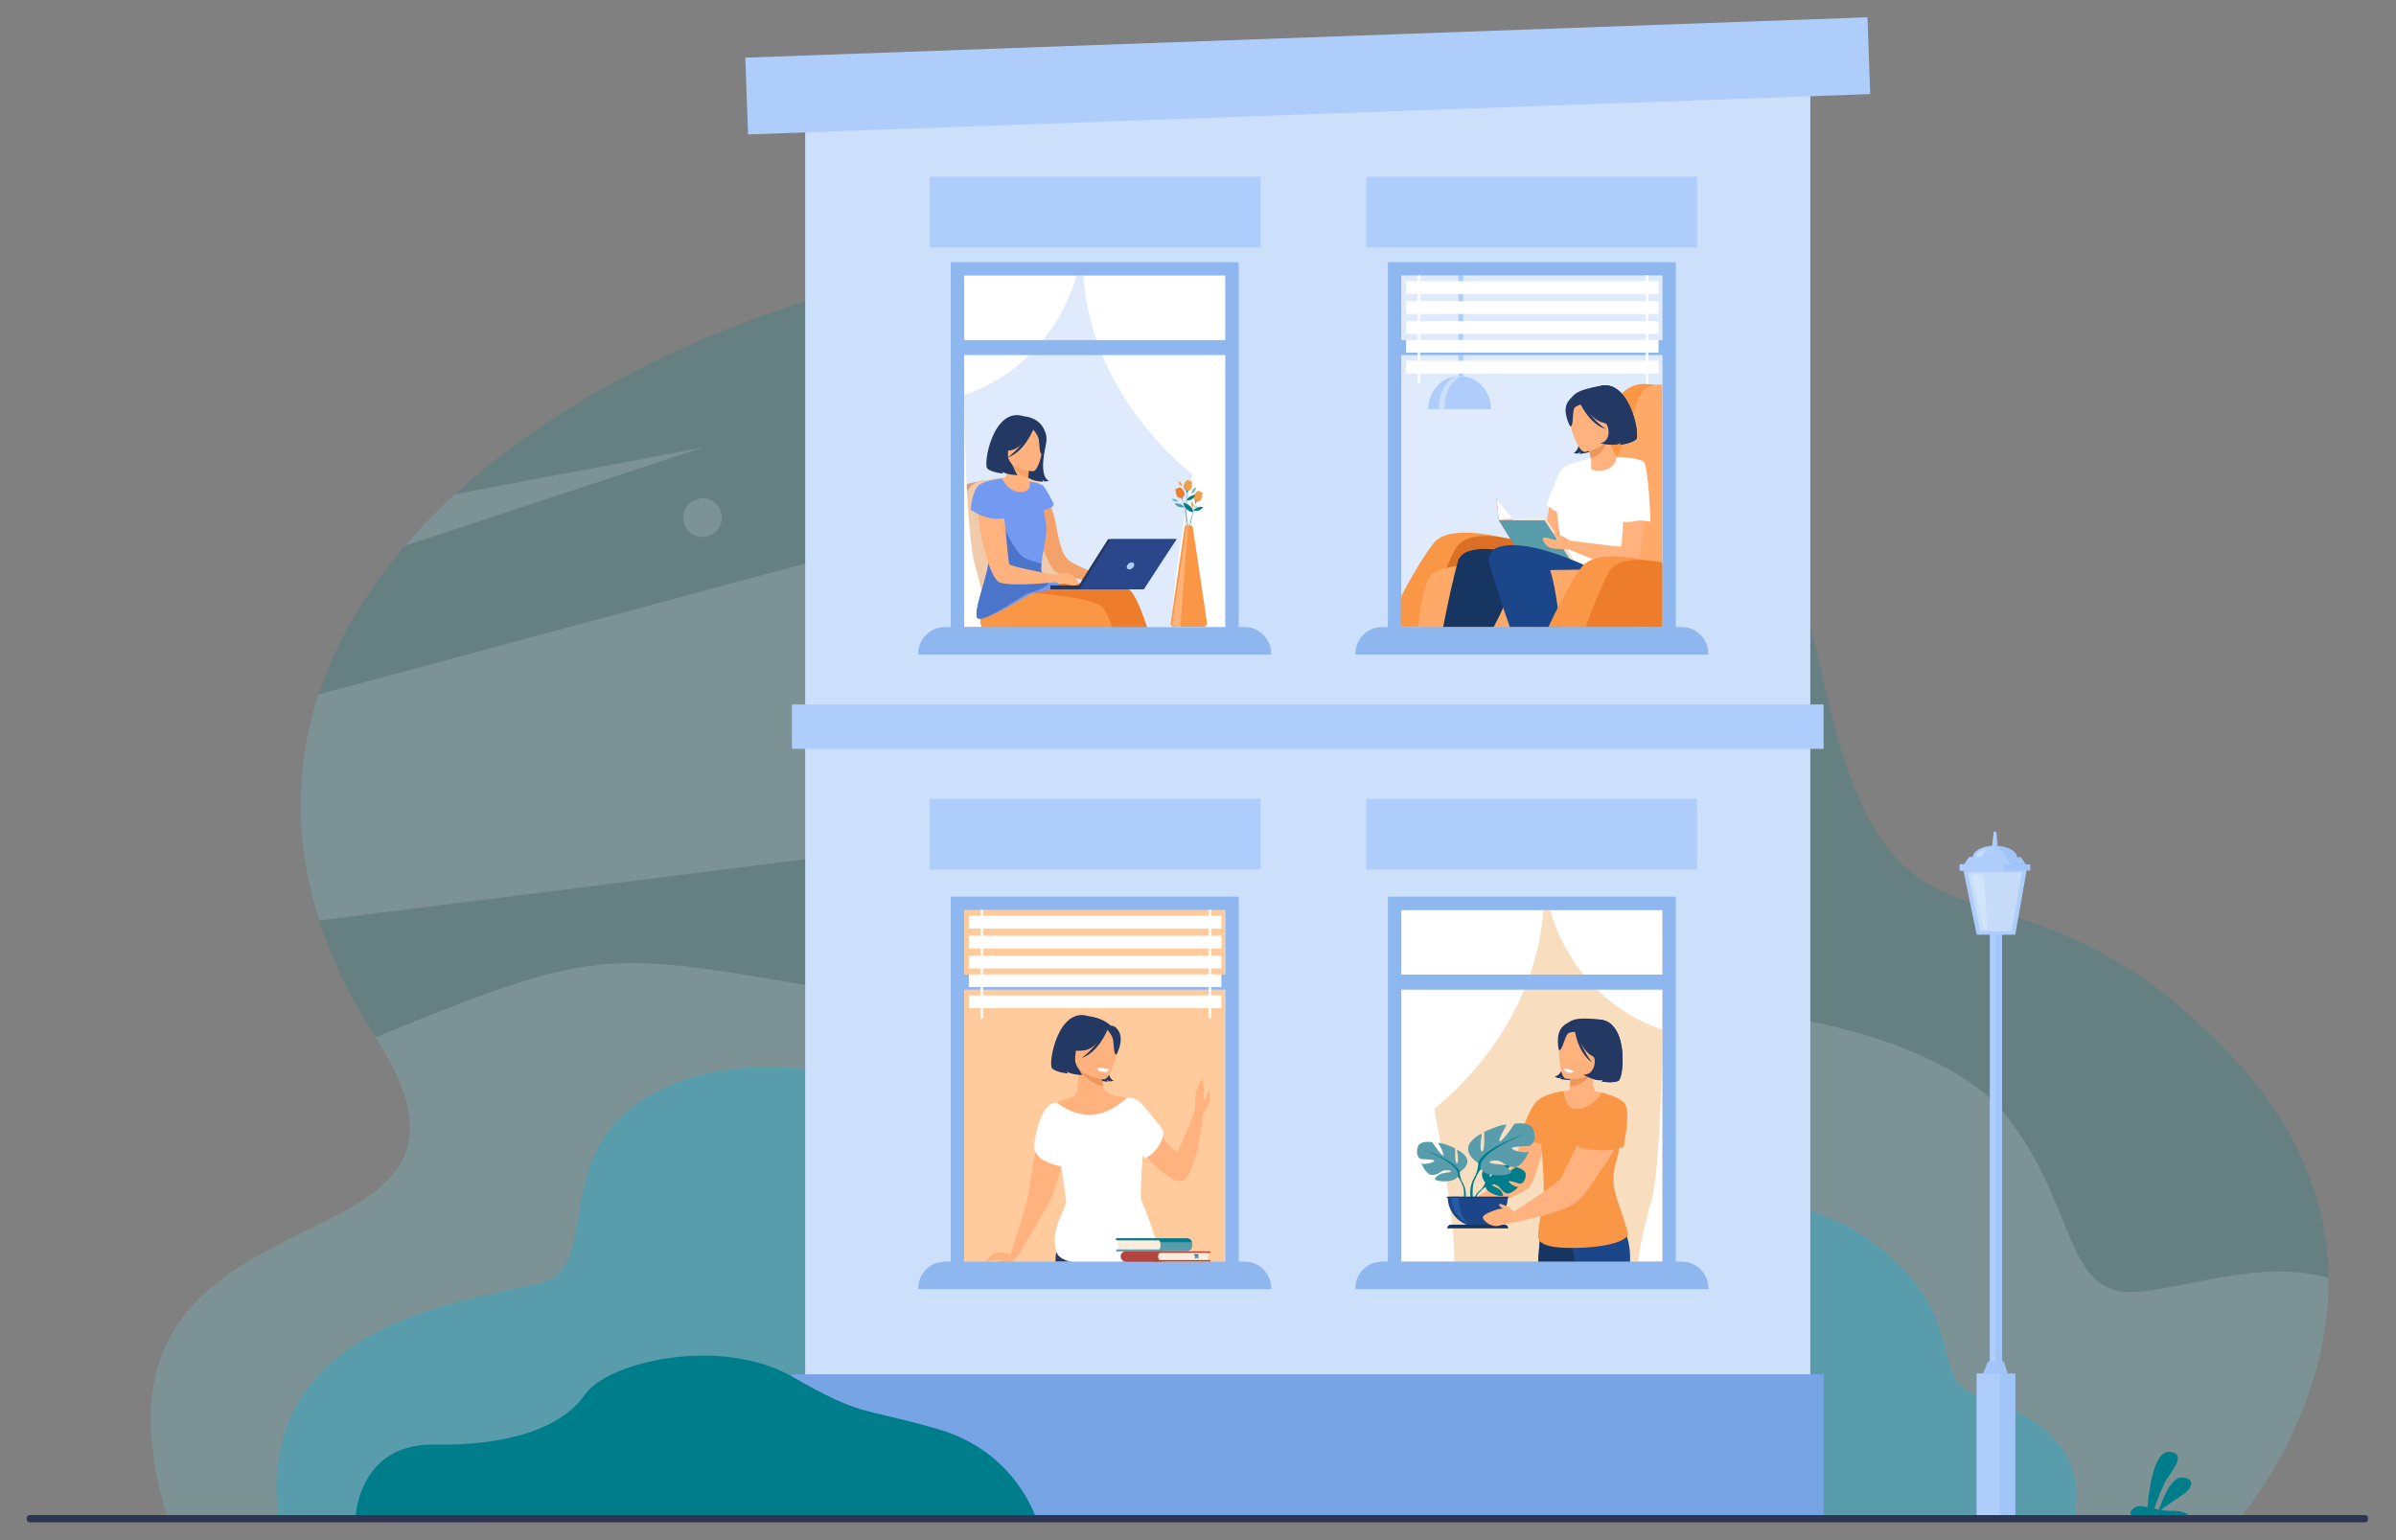 <?xml version="1.0" encoding="UTF-8"?><svg id="Layer_1" xmlns="http://www.w3.org/2000/svg" viewBox="0 0 2504.25 1610.05"><rect x="0" y="0" width="2504.25" height="1610.05" fill="#808080" stroke="none"/><defs><style>.cls-1{fill:#233862;}.cls-1,.cls-2,.cls-3,.cls-4,.cls-5,.cls-6,.cls-7,.cls-8,.cls-9,.cls-10,.cls-11,.cls-12,.cls-13,.cls-14,.cls-15,.cls-16,.cls-17,.cls-18,.cls-19,.cls-20,.cls-21,.cls-22,.cls-23,.cls-24,.cls-25,.cls-26,.cls-27,.cls-28,.cls-29,.cls-30,.cls-31,.cls-32,.cls-33,.cls-34,.cls-35,.cls-36,.cls-37,.cls-38,.cls-39,.cls-40{stroke-width:0px;}.cls-2{fill:#f4a269;}.cls-3{fill:#efdece;}.cls-4{fill:#2e3552;}.cls-5{fill:#ffa969;}.cls-6{fill:#f4d2b8;}.cls-7{fill:#4a75cb;}.cls-8{fill:#ed975d;}.cls-9{fill:#f9ddbf;}.cls-10{fill:#ed7d2b;}.cls-11{fill:#afcdfb;}.cls-12{fill:#285ba5;}.cls-13{fill:#8fb7ef;}.cls-14{fill:#599dad;}.cls-15{fill:#a2c5f9;}.cls-16{opacity:.15;}.cls-16,.cls-25,.cls-36{fill:#fff;}.cls-17{fill:#ffcb9c;}.cls-18{opacity:.2;}.cls-18,.cls-22{fill:#007d8a;}.cls-19{fill:#cde0fb;}.cls-20{fill:#6bb7bf;}.cls-21{fill:#db6f26;}.cls-23{fill:#dfebfd;}.cls-24{fill:#ffb278;}.cls-25{opacity:.5;}.cls-26{fill:#77a4e5;}.cls-27{fill:#163560;}.cls-28{fill:#1c468a;}.cls-29{fill:#efcbab;}.cls-30{fill:#d39e7a;}.cls-31{fill:#d2e4f9;}.cls-32{fill:#c7dcf9;}.cls-33{fill:#b5453c;}.cls-34{fill:#2b478b;}.cls-35{fill:#ed9f4a;}.cls-37{fill:#739af0;}.cls-38{fill:#fcecdb;}.cls-39{fill:#f99746;}.cls-40{fill:#ffb27d;}</style></defs><path class="cls-18" d="M2343.24,1583.88l-930.64.23-203.7.06-67.36.02-203.31.06-762.75,3.61c-.5-1.59-.98-3.18-1.45-4.75-82.56-274.51,168.05-271.09,237.27-356.4,24.65-30.36,26.31-71.97-18.21-141.36-.21-.33-.43-.66-.64-.99-26.56-41.56-45.88-82.37-58.67-122.24-26.8-83.49-24.93-162.83-.82-236.14,18.27-55.58,49.33-107.7,90.37-155.54,15.98-18.64,33.48-36.63,52.34-53.93,378.75-347.4,1302.41-413.25,1430.21,193.74,72.47,344.15,187.1,145.04,422.84,389.53,77.82,80.71,104.07,162.88,104.94,236.07,1.66,140.62-90.42,248.03-90.42,248.03Z"/><path class="cls-16" d="M1213.24,645.27c-2.59,18.81-7.14,38.72-13.79,59.78-12.32,39.07-31.9,82.07-59.82,129.26-5.88,9.93-10.86,19.31-15.01,28.21l-790.83,99.58c-26.8-83.49-24.93-162.83-.82-236.14l851.64-229.27c14.27,21.93,24.13,46.88,28.62,75.09,3.56,22.4,3.71,46.84.02,73.48Z"/><path class="cls-16" d="M2343.24,1583.88l-930.64.23-203.7.06-67.36.02-203.31.06-762.75,3.61c-.5-1.59-.98-3.18-1.45-4.75-82.56-274.51,168.05-271.09,237.27-356.4,24.65-30.36,26.31-71.97-18.21-141.36-.21-.33-.43-.66-.64-.99,243.07-100.12,242.18-89.38,501.34-46.04,319.82,53.49,583.07,115.62,713.43,48.16,130.36-67.46,411.38-18.75,488.65,78.4,77.28,97.15,60.11,193.42,140.25,185.35,57.17-5.75,128.91-33.68,197.55-14.38,1.66,140.62-90.42,248.03-90.42,248.03Z"/><path class="cls-14" d="M841.54,1117.77s-110.46-18.22-185.44,43.37c-74.98,61.59-30.68,166.82-92.59,180.44-89.26,19.64-294.55,47.81-273.13,240.81,2.17,19.52,626.6,0,626.6,0l-26.78-415.75-48.66-48.87Z"/><path class="cls-14" d="M1742.78,1254.62s131.91-24.1,223.5,50.88c91.59,74.99,49.84,136.58,98.9,152.65,49.06,16.07,118.43,47.51,102.87,126.86h-443.29l18.01-330.39Z"/><rect class="cls-19" x="841.57" y="79.22" width="1050.53" height="1446.88"/><rect class="cls-23" x="994.61" y="281.1" width="286.97" height="381.46"/><path class="cls-30" d="M1030.17,501.88s-23.91,3.38-30.08,8.78c-10.41,9.11-2.78,147.83-2.78,147.83,0,0,35.98,2.97,35.98,0s-3.11-156.61-3.11-156.61Z"/><path class="cls-29" d="M1123.97,658.74l-51.44,3.82-35.84,2.66-7.56.57-.47-3.22-.41-2.85-.09-.64-1.81-12.55v-.04s-.72-4.94-.72-4.94l-2.2-15.26-11.27-78.02-3.14-21.74s-2.38-20.51,16.69-23.85c1.4-.24,2.87-.51,4.39-.78.02,0,.05,0,.07,0,6.46-1.15,13.85-2.48,21.12-3.41,6-.77,11.92-1.27,17.17-1.17,2.26.04,4.39.2,6.34.48,2.54.36,4.79.96,6.65,1.84.22.09.42.2.63.31.74.38,1.41.81,2,1.31.25.21.49.43.71.65.64.66,1.4,2.04,2.25,4.05.92,2.18,1.94,5.08,3.06,8.59,1.55,4.88,3.27,10.9,5.09,17.69,5.07,19.03,10.89,44.1,15.98,66.91.16.69.31,1.38.46,2.06.65,2.94,1.3,5.84,1.92,8.68.03.14.07.27.1.41.12.53.22,1.06.34,1.58.31,1.41.62,2.8.92,4.17.59,2.74,1.16,5.39,1.72,7.95,3.73,17.32,6.46,30.46,7.16,33.89.13.58.19.88.19.88Z"/><path class="cls-36" d="M1125.04,287.98s-20.89,92.3-117.3,124.97c0,0,.92,142.25,11.81,179.69,10.89,37.43,13.61,62.8,13.61,62.8h-25.42v-367.46h117.3Z"/><path class="cls-40" d="M1076.12,503.52c-.47-.2-1.02-.41-1.6-.62.03-1.22.1-2.53.19-3.86.42-6.05,1.31-12.44,1.31-12.44l-20.14-5.4-1.2-.32c-.56,8.88-2.36,14.96-3.95,19.07-2.09.09-3.41.22-3.41.22-.34,1.21,0,3.11,1.12,5.21-.15.38-.27.72-.33.99-1.25,5.64,12.94,13.6,19.52,13.89,3.85.17,5.91-1.36,6.98-3.31,8.03-2.08,7.4-10.97,1.51-13.43Z"/><path class="cls-22" d="M2287.21,1583.67h-59.6c-3.19-2.71,2.21-8.86,7.86-9.28,2.45-.19,5.55.33,9.1,1.08.82-10.89,5.5-59.86,23.16-57.9,19.85,2.2,0,21.57-5.61,33.03-4.16,8.49-8.54,20.67-10.54,26.41,1.61.35,3.28.69,4.98,1,2.63-8.08,12.42-35.25,24.87-33.66,14.61,1.85,8.74,12.75-1.62,19.21-7.6,4.76-16.93,11.51-21.37,14.78,3.76.61,7.68,1.03,11.66.93,10.21-.24,15.19,2.77,17.12,4.38Z"/><rect class="cls-11" x="827.71" y="736.36" width="1078.25" height="46.41"/><rect class="cls-25" x="1457.43" y="281.1" width="286.97" height="381.46"/><rect class="cls-23" x="1464.44" y="288.11" width="272.97" height="367.46"/><path class="cls-11" d="M1529.34,284.38v104.65c0,.92-.01,1.82-.03,2.69-.18,8.16-1.14,14.44-2.29,14.44h-.33c-1.07,0-1.98-5.4-2.24-12.69-.02-.6-.04-1.21-.05-1.84,0-.04,0-.09,0-.13-.02-.8-.02-1.62-.02-2.46v-105.13c1.68.12,3.33.28,4.98.48Z"/><path class="cls-11" d="M1525.56,392.93c-18.12,0-32.81,15.53-32.81,34.7h65.62c0-19.16-14.69-34.7-32.81-34.7Z"/><path class="cls-19" d="M1528.18,393.35c-.94-.21-1.9-.31-2.88-.31-11.81,0-21.38,15.49-21.38,34.59h5.76c0-17.52,8.05-32,18.5-34.27Z"/><path class="cls-39" d="M1676.07,597.21s42.06-171.36,45.1-185.76c1.35-6.42,5.52-8.74,9.72-9.34-7.39-.76-12.77-.81-12.77-.81-14.55,0-27.49,10.42-32.16,25.9-10.19,33.77-49.66,90.29-68.66,153.71.96-.03,58.77,16.3,58.77,16.3Z"/><path class="cls-39" d="M1464.44,655.57v-32.12c7.63-14.74,15.34-28.07,22.01-38.53,1.03-1.6,2.02-3.14,2.99-4.59h0c.31-.49.63-.95.94-1.41h0c1.27-1.92,2.49-3.68,3.65-5.3h0c1.78-2.49,3.4-4.63,4.83-6.37,2-2.44,4.58-4.39,7.6-5.89h.01c.25-.14.51-.26.76-.38,1.13-.53,2.33-1,3.57-1.42.13-.05.26-.09.39-.14h0c3.49-1.14,7.38-1.88,11.53-2.28h0c9.07-.88,19.43-.19,29.67,1.29h0c1.31.19,2.62.38,3.92.6,5.68.92,11.28,2.05,16.53,3.26.02,0,.04,0,.06,0,1.92.44,3.8.89,5.62,1.34.14.04.27.07.41.11h0c.64.16,1.27.32,1.9.48,2.82.72,5.5,1.45,7.97,2.14,10.28,2.89,17.1,5.32,17.1,5.32l.04,1.39.13,5.18.07,2.54.19,7.47v.32s.03,1.04.03,1.04l.17,6.49.02.54,1.49,58.92h-143.61Z"/><path class="cls-21" d="M1662.79,594.46c-.88-.43-2.18-1.07-3.86-1.89h0c-.32-.16-.65-.31-1-.47h-.01c-.91-.44-1.92-.92-3.01-1.43-1.34-.63-2.8-1.31-4.39-2.02-2.18-1-4.57-2.07-7.15-3.2-.75-.33-1.51-.66-2.31-1.01h0c-.74-.32-1.5-.64-2.27-.97,0,0,0,0-.02,0-3-1.27-6.2-2.6-9.54-3.93-.01,0-.01,0-.01,0-3.12-1.25-6.37-2.52-9.73-3.76l-.53-.21c-9.33-3.47-19.39-6.82-29.41-9.51-3.15-.84-6.28-1.62-9.4-2.31h0c-.42-.1-.85-.2-1.27-.28h0s-.04-.02-.07-.02h0c-1.96-.43-3.92-.81-5.85-1.15-.02,0-.04,0-.06,0-5.24-.95-10.34-1.6-15.19-1.89-1.16-.07-2.31-.12-3.43-.14-8.93-.21-16.89.99-23.1,4.14-4.24,2.16-7.67,5.24-10.05,9.41-2.44,4.3-5.75,11.18-9.48,19.88-6.91,16.08-15.31,38.35-22.5,61.87h169.5l.43-4.79s0,0,0-.02l.85-9.46,4.16-46.05v-.14s-.43-.22-1.27-.65Z"/><path class="cls-5" d="M1737.4,401.95v253.62h-9.84c-7-.99-13.96-2.06-20.75-3.22h0c-11.56-1.98-22.54-4.21-32.1-6.65-2.81-.72-5.51-1.46-8.05-2.22-1.53-.46-3.02-.92-4.44-1.39-.79-.25-1.57-.52-2.33-.78-10.66-3.72-17.58-7.81-18.43-12.17-.77-3.98,1.13-13.45,4.79-26.31,0-.01,0-.01,0-.02.65-2.33,1.37-4.78,2.14-7.33.35-1.16.72-2.36,1.09-3.58.15-.46.29-.93.44-1.4l.18-.59c.14-.42.27-.84.4-1.26.04-.11.07-.22.1-.31h0c.87-2.74,1.77-5.53,2.72-8.41,1.36-4.09,2.78-8.35,4.29-12.7,1.94-5.7,4.02-11.58,6.17-17.59.63-1.75,1.25-3.5,1.89-5.27,2.26-6.25,4.58-12.6,6.94-18.96,6.06-16.35,12.34-32.77,18.18-47.79,1.76-4.51,3.47-8.9,5.13-13.12,0,0,0-.02,0-.02,1.14-2.94,2.27-5.79,3.36-8.55,3.19-8.09,5.44-15.85,7.55-22.86h0c3.15-10.49,5.98-19.24,11.12-24.77,3-3.22,6.78-5.35,11.87-6.08.3-.04.61-.08.92-.11h.04c.99-.11,2.01-.17,3.09-.17h3.53Z"/><path class="cls-5" d="M1706.82,652.34h0l-17.08-56.29-.28-.92s-1.92-.2-5.37-.51c-1.94-.18-4.37-.39-7.21-.64-4.52-.38-10.11-.84-16.49-1.32h0c-.19,0-.36-.02-.55-.04h0c-.28-.02-.59-.04-.88-.06h0c-1.19-.1-2.41-.19-3.66-.27h0c-.57-.04-1.13-.08-1.71-.12-1.32-.1-2.67-.19-4.04-.28-9.63-.65-20.42-1.3-31.72-1.82-2.77-.13-5.59-.24-8.42-.36-.99-.04-1.98-.07-2.98-.11-6.75-.24-13.6-.44-20.41-.55h0c-9.23-.15-18.4-.15-27.18.05h0c-.69.02-1.38.04-2.07.06-4.36.12-8.61.28-12.71.52-7.8.43-15.06,1.08-21.51,2-3.95.57-7.59,1.23-10.87,2-7.45,1.76-12.98,4.1-15.81,7.15-6.17,6.64-10.64,27.88-13.89,54.71h225.88l-.98-3.22Z"/><path class="cls-40" d="M1643.69,485.27s-9.68,3.45-17.31,18.93c-7.62,15.47-10.78,57.13-14.56,57.53-3.78.4-32.46-5.18-32.46-5.18l.66,7.15s29.84,19.86,36.07,16.29c6.23-3.57,23.44-51.69,24.56-58.98,1.12-7.28,3.04-35.73,3.04-35.73Z"/><path class="cls-36" d="M1710.33,479.9s-38.8-8.23-66.64,5.37c0,0-17.84,38.42-17.3,44.94.55,6.51,6.75,33.67,1.13,43.92-5.62,10.25,51.63,28.46,61.94,22.12,10.31-6.34,22.56-109.28,20.87-116.35Z"/><path class="cls-27" d="M1571.09,635.23c-2.62,6.07-6.1,12.96-10.01,20.34h-52.76c6.05-31.57,11.45-53.54,14.15-63.87,1.15-4.42,1.81-6.7,1.81-6.7,2.57-4.54,5.66-7.06,9.02-8.04,0-.01.03-.01.05-.02,7.09-2.04,15.42,2.71,22.84,9.64.87.82,1.74,1.67,2.58,2.54h0c2.8,2.9,5.43,6.06,7.75,9.19,5.31,7.14,8.98,14.16,9.49,17.74.62,4.29-1.37,10.98-4.93,19.19Z"/><path class="cls-27" d="M1532.96,577.12s11.87-6.8,38.85-.95c26.97,5.85,49.05,19.87,49.05,19.87l-68.79,2.86-19.1-21.78Z"/><path class="cls-40" d="M1699.58,479.8s17.21-3.15,19.6,10.86c2.39,14.01.28,98.62-12.9,102.88-13.18,4.26-67.26-19.53-67.26-19.53l1.63-9.03s51.73,7.04,53.6,6.26c1.87-.78,5.33-91.44,5.33-91.44Z"/><path class="cls-33" d="M1566.52,543.57l-2.45-22.56,31.91,42.04s-13.36,6.65-14.14,5.38c-.78-1.27-15.31-24.86-15.31-24.86Z"/><polygon class="cls-14" points="1614.27 543.57 1643.75 588.58 1594.24 588.58 1566.52 543.57 1614.27 543.57"/><polygon class="cls-36" points="1566.52 543.57 1564.21 521.22 1580.89 542.09 1566.52 543.57"/><polygon class="cls-3" points="1642.24 586.27 1644.5 584.65 1615.21 541.12 1614.27 543.57 1642.24 586.27"/><polygon class="cls-38" points="1615.21 541.12 1568.57 542.43 1566.52 543.57 1614.27 543.57 1615.21 541.12"/><path class="cls-28" d="M1630.84,655.57h-52.77c-2.56-7.27-4.89-14.07-6.99-20.34-5.32-15.89-9.2-28.4-11.66-36.63-1.31-4.4-2.23-7.58-2.74-9.42-.35-1.21-.52-1.84-.52-1.84,0-.25,0-.51,0-.76.08-5.86,2.09-9.76,5.34-12.16.17-.13.34-.24.52-.36h0c5.36-3.56,13.72-3.4,22.35-1.45h0c7.71,1.75,15.62,4.93,21.74,8.18,4.97,2.64,8.77,5.33,10.35,7.32.12.15.23.3.35.47.3.44.62.95.92,1.5.79,1.46,1.56,3.3,2.32,5.49.04.11.08.21.11.32.02.06.04.12.06.17,2.97,8.87,5.63,23,7.93,39.09h0c.95,6.56,1.83,13.44,2.65,20.41Z"/><path class="cls-28" d="M1562.05,574.06s20.42-18.33,103.78,21.15l-68.45,1.03-35.33-22.18Z"/><path class="cls-40" d="M1640.65,564.97s-7.58-5.08-10.38-5.47c-3.28-.46-6.81-4.59-6.46-2.24s3.98,5.39,4.98,6.38c1,.99-5.68.82-8.36-.49-1.26-.61-7.98-2.36-7.93.06.03,1.45,2.66,8.41,9.29,9.91,3.06.69,17.78,1.11,17.78,1.11l1.07-9.26Z"/><path class="cls-1" d="M1675.26,440.52s14.46,7.91,3.32,23.73c0,0,12.56,1.81,15.84-1.72,0,0-.52,1.57-1.1,2.33,0,0,12.26-1.26,16.76-5.76,4.51-4.5-7.4-66.46-40.29-54.78,0,0-29,1.82-21.71,34.65,7.29,32.83-3.55,34.34-3.55,34.34,0,0,3.22,1.07,4.68.86,0,0,2.01-1.11,2.27-2.34,0,0-.16,1.9-.63,2.57,0,0,11.85-.52,17.07-5.74,5.23-5.23,9.95-21.52,7.33-28.14Z"/><path class="cls-1" d="M1680.36,457.03s7.87-11.1,10.13-20.82c1.61-6.94,10.36-35.48-15.93-33.11,0,0-18.57,2.72-25.95,7.16-5.87,3.53-14.48,11.36-6.53,34.51l1.97,7.78,36.31,4.48Z"/><path class="cls-40" d="M1663.42,490.35c1.95,1.43,10.54,3.19,17.41-.21,6.46-3.19,9.42-10.12,8.45-12.95-.97-2.84-3.96-3.79-7.23-20.88l-1.26.51-21.13,8.64s1.85,6.82,3.14,13.33c1.08,5.47-.51,10.72.62,11.55Z"/><path class="cls-8" d="M1659.66,465.47s1.85,6.82,3.14,13.33c12.23-2.75,16.54-15.23,17.99-21.97l-21.13,8.64Z"/><path class="cls-40" d="M1656.76,472.44s29.19-5.2,25.67-23.33c-3.52-18.13-2.12-31.01-20.9-28.46-18.79,2.55-21.05,10.17-21.35,16.51-.3,6.34,8.9,36.16,16.58,35.28Z"/><path class="cls-1" d="M1648.89,416.37s14.36,24.22,28.52,25.84c14.16,1.62,17.42-4.56,17.42-4.56,0,0-11.64-6.87-15.84-21.11,0,0-24.96-12.42-30.11-.17Z"/><path class="cls-1" d="M1651.36,417.99s-5.91,6.23-6.82,11.62c-.9,5.38-.16,16.11-3.3,16.18,0,0-8.96-15.22-2.69-25.41,6.65-10.8,12.81-2.38,12.81-2.38Z"/><path class="cls-1" d="M1650.24,418.97s9.81,24.01,28.16,29.59c0,0-19.37-12.9-23.12-29.13-3.75-16.23-5.04-.46-5.04-.46Z"/><path class="cls-1" d="M1710.07,459.09c-4.51,4.51-16.76,5.77-16.76,5.77.58-.76,1.1-2.33,1.1-2.33-6.42,4.91-21.73.78-21.73.78,12.37-2.37,8.89-20.23,4.73-21.1-2.06-13.45-6.43-30.25-8.48-37.8.55-.07.86-.09.86-.09,32.88-11.68,44.79,50.28,40.29,54.78Z"/><path class="cls-36" d="M1693.97,478.31s18.97.29,23.95,4.38c4.98,4.1,7.29,62.66,7.29,62.66,0,0-8.99-2.41-17.06-.56-8.06,1.85-18.7,0-18.7,0l4.51-66.49Z"/><path class="cls-36" d="M1661.92,479.37s-23.91,4.79-29.37,11.14c-5.46,6.35-16.45,38.29-16.45,38.29,0,0,4.25.64,6.43,3.6,2.18,2.95,9.32,1.56,9.32,1.56l30.07-54.59Z"/><path class="cls-39" d="M1618.32,655.57c3.27-7.11,6.61-13.96,9.88-20.4h0c6.54-12.85,12.84-24.03,18.06-32.33,0-.01,0-.01,0-.02,1.75-2.8,3.38-5.28,4.85-7.37.67-.95,1.3-1.81,1.9-2.6.17-.22.34-.44.53-.65.09-.12.18-.22.28-.34.21-.24.41-.48.65-.7.14-.16.28-.31.44-.46.11-.12.22-.22.33-.32,2.7-2.58,6.12-4.49,10.04-5.86,4.34-1.5,9.28-2.35,14.58-2.69,5.1-.32,10.51-.18,15.99.27h0c5.54.46,11.12,1.25,16.51,2.21,1.85.33,3.66.67,5.45,1.05.02,0,.05,0,.07,0h.04c7.31,1.49,14.04,3.2,19.49,4.71v65.51h-119.09Z"/><path class="cls-10" d="M1657.33,655.57c.57-1.6,1.13-3.21,1.7-4.79t0-.02c1.06-2.96,2.12-5.86,3.18-8.68,2.99-7.96,5.93-15.3,8.65-21.73,4.03-9.5,7.59-16.99,10.18-21.57.24-.42.49-.84.76-1.24.67-1.05,1.43-2.01,2.26-2.91,1.02-1.12,2.15-2.13,3.37-3.03,1.94-1.44,4.14-2.61,6.55-3.54,5.18-2,11.33-2.88,18.08-2.9,1.87,0,3.79.06,5.75.18.02,0,.05,0,.07,0h.04c3.24.2,6.57.56,9.99,1.06.58.08,1.14.17,1.72.26.13.02.26.04.43.07,2.42.39,4.88.85,7.35,1.36v67.47h-80.07Z"/><path class="cls-13" d="M1757.73,655.44h-6.15v-381.46h-300.97v381.46h-6.15c-15.35,0-27.8,12.45-27.8,27.8v.97h368.87v-.97c0-15.35-12.45-27.8-27.8-27.8ZM1464.6,287.98h272.97v67.46h-272.97v-67.46ZM1464.6,371.19h272.97v284.25h-272.97v-284.25Z"/><rect class="cls-36" x="1469.55" y="294.01" width="263.91" height="13.27"/><rect class="cls-36" x="1469.55" y="314.86" width="263.91" height="13.27"/><rect class="cls-36" x="1469.55" y="335.7" width="263.91" height="13.27"/><rect class="cls-36" x="1469.55" y="355.22" width="263.91" height="13.27"/><rect class="cls-36" x="1469.55" y="377.17" width="263.91" height="13.27"/><rect class="cls-36" x="1481.8" y="287.76" width="2.55" height="113.45"/><rect class="cls-36" x="1720.19" y="287.76" width="2.55" height="113.45"/><rect class="cls-9" x="1463.73" y="944.39" width="286.97" height="381.46"/><path class="cls-36" d="M1612.79,951.26s.68,112.72-113.66,208.01c0,0,23.82,124.25,20.42,159.45h-54.94v-367.46h148.18Z"/><path class="cls-40" d="M1622.77,1143.29s-11.88,1.3-18.86,13.07c-6.98,11.77-20.49,62.71-30.37,73.11-9.88,10.4-44.7,31.19-44.7,31.19l8.84,5.72s53.02-16.11,60.82-25.47c7.8-9.36,18.81-59.52,18.81-59.52l5.47-38.1Z"/><path class="cls-28" d="M1675.34,1286.49s-.05.16-.14.45c-.04.12-.08.24-.13.4-.1.33-.23.76-.39,1.29-.04.12-.08.25-.12.39-.14.42-.28.91-.44,1.44-.1.31-.2.65-.3,1-.85,2.79-2,6.66-3.38,11.32-.34,1.2-.71,2.46-1.09,3.77-.19.65-.38,1.31-.58,1.98-.07.22-.14.46-.2.69-.14.46-.27.92-.4,1.39-.16.53-.31,1.07-.47,1.62-.36,1.26-.73,2.56-1.11,3.89-.88,3.1-1.8,6.36-2.73,9.73h-56.54c.14-3.55.3-6.9.51-10.04.04-.73.09-1.45.14-2.16.24-3.54.52-6.8.8-9.75.08-.78.15-1.54.22-2.29.16-1.5.31-2.9.47-4.23.03-.24.06-.48.09-.71.03-.24.06-.48.09-.71.18-1.41.34-2.7.51-3.87.06-.39.12-.77.17-1.14.05-.36.11-.72.16-1.06.05-.34.1-.66.15-.98.05-.31.1-.61.15-.9.02-.15.04-.28.07-.42.07-.41.13-.79.19-1.14.05-.23.09-.46.12-.66.04-.21.08-.4.11-.58.14-.73.36-1.42.67-2.03.08-.16.17-.31.25-.46.09-.15.18-.29.27-.43.21-.29.43-.57.67-.83.11-.12.23-.23.34-.34.13-.13.25-.24.39-.35.11-.09.21-.17.31-.24.19-.15.37-.28.57-.41.13-.09.25-.17.39-.24.28-.17.58-.33.88-.47.16-.08.32-.16.49-.23.19-.09.38-.17.58-.24.19-.07.37-.14.57-.2.18-.07.36-.13.55-.19.65-.21,1.33-.38,2.04-.53.17-.04.33-.07.51-.1.26-.06.53-.11.8-.15.36-.05.72-.11,1.09-.16.24-.03.49-.06.74-.08.2-.02.4-.04.61-.06.34-.03.69-.06,1.05-.08.41-.02.84-.04,1.27-.06,1.96-.07,4.07-.02,6.23.12.5.03,1,.07,1.5.11.83.07,1.67.15,2.51.23,1.21.13,2.44.27,3.68.45h0c.11,0,.23.03.34.05.58.08,1.15.17,1.73.25,1.74.26,3.48.57,5.21.89.68.13,1.37.26,2.04.4l1.88.38c1.75.36,3.47.74,5.13,1.13.63.15,1.23.29,1.84.44.16.03.31.07.47.12.3.07.6.14.88.21.44.11.87.21,1.3.32.7.19,1.39.36,2.05.53.26.07.53.14.79.21.42.12.83.22,1.23.33,1.1.29,2.14.59,3.1.86.44.13.86.24,1.26.36.35.1.68.2,1.01.29.05,0,.1.02.15.04.28.09.56.17.81.23.24.08.49.15.71.21.28.09.55.17.79.24.17.05.33.1.48.15.18.05.34.1.49.15.92.28,1.42.45,1.42.45Z"/><path class="cls-27" d="M1675.34,1286.49s-.05.16-.14.45c-.04.12-.08.24-.13.4-.1.33-.23.76-.39,1.29-.04.12-.08.25-.12.39-.14.42-.28.91-.44,1.44-.1.31-.2.65-.3,1-.85,2.79-2,6.66-3.38,11.32-.34,1.2-.71,2.46-1.09,3.77-.19.65-.38,1.31-.58,1.98-.07.22-.14.46-.2.69-.14.46-.27.92-.4,1.39-.16.53-.31,1.07-.47,1.62-.36,1.26-.73,2.56-1.11,3.89-.88,3.1-1.8,6.36-2.73,9.73h-56.54c.14-3.55.3-6.9.51-10.04.04-.73.09-1.45.14-2.16.24-3.54.52-6.8.8-9.75.08-.78.15-1.54.22-2.29.16-1.5.31-2.9.47-4.23.03-.24.06-.48.09-.71.03-.24.06-.48.09-.71.18-1.41.34-2.7.51-3.87.06-.39.12-.77.17-1.14.05-.36.11-.72.16-1.06.05-.34.1-.66.15-.98.05-.31.1-.61.15-.9.02-.15.04-.28.07-.42.07-.41.13-.79.19-1.14.05-.23.09-.46.12-.66.04-.21.08-.4.11-.58.14-.73.36-1.42.67-2.03.08-.16.17-.31.25-.46.09-.15.18-.29.27-.43.21-.29.43-.57.67-.83.11-.12.23-.23.34-.34.13-.13.25-.24.39-.35.11-.09.21-.17.31-.24.19-.15.37-.28.57-.41.13-.09.25-.17.39-.24.28-.17.58-.33.88-.47.16-.08.32-.16.49-.23.19-.09.38-.17.58-.24.19-.07.37-.14.57-.2.18-.07.36-.13.55-.19.65-.21,1.33-.38,2.04-.53.17-.04.33-.07.51-.1.26-.06.53-.11.8-.15.36-.05.72-.11,1.09-.16.24-.03.49-.06.74-.08.2-.02.4-.04.61-.06.34-.03.69-.06,1.05-.08.41-.02.84-.04,1.27-.06,1.96-.07,4.07-.02,6.23.12.5.03,1,.07,1.5.11.83.07,1.67.15,2.51.23,1.21.13,2.44.27,3.68.45h0c.11,0,.23.03.34.05.58.08,1.15.17,1.73.25,1.74.26,3.48.57,5.21.89.68.13,1.37.26,2.04.4l1.88.38c1.75.36,3.47.74,5.13,1.13.63.15,1.23.29,1.84.44.16.03.31.07.47.12.3.07.6.14.88.21.44.11.87.21,1.3.32.7.19,1.39.36,2.05.53.26.07.53.14.79.21.42.12.83.22,1.23.33,1.1.29,2.14.59,3.1.86.44.12.86.24,1.26.36.35.1.68.2,1.01.29.05,0,.1.02.15.04.28.08.56.17.81.23.24.08.49.15.71.21.28.09.55.17.79.24.17.05.33.1.48.15.18.05.34.1.49.15.92.28,1.42.45,1.42.45Z"/><path class="cls-28" d="M1703.26,1325.85h-55.88c-1.39-7.85-2.7-15.1-3.87-21.4-1.99-10.78-3.57-18.82-4.28-22.44-.27-1.39-.42-2.13-.42-2.13,0,0,.52-.62,1.43-1.65h0c5.8-6.53,27.69-29.67,38.16-19.05,1.71,1.74,3.53,3.59,5.37,5.6,6.25,6.82,12.83,15.47,16.67,27.65,2.83,8.99,4.18,19.89,2.81,33.41Z"/><path class="cls-40" d="M1631.84,1141.17c1.22,0,23.62-7.49,55.59,5.53,0,0-15.18,86.85-8.66,103.43,6.52,16.57,9,31.29,9,31.29l-70.74.88s.99-56.89-2.27-77.03c-3.26-20.14,17.08-64.09,17.08-64.09Z"/><path class="cls-39" d="M1701.69,1290.57c-1.19,2.49-3.86,4.46-7.11,6.03-4.25,2.05-9.47,3.42-13.63,4.38-3.22.74-8.17,1.57-13.88,2.2-3.04.34-6.28.63-9.57.82-.47.03-.94.05-1.39.07-21.31,1.06-45.18.54-48.29-9.6-.3-.97-.3-2.91-.1-5.48.4-5.23,1.62-13.05,2.81-20.37,1.13-7,2.23-13.54,2.55-16.93,1.63-17.97-1.8-43.76-2.3-60.45-.4-13.92,12.01-47.96,12.01-47.96,0,0,2.36-1.4,11.58-2.67,0,0,1.33,16.71,9.91,18.12,14.86,2.45,26.81-11.15,30.32-16.62,0,0,17.05,4.3,22.05,10.01,3.6,4.1,3.13,13.9,2.06,20.08-.33,1.95-.74,3.55-1.08,4.47-1.06,2.79-5.05,23.27-6.87,31.43-.04.21-.08.4-.12.57-.12.55-.23,1.03-.33,1.42-.01.01-.01.02-.01.03-.1.44-.2.78-.27,1-.04.13-.08.27-.12.4,0,.01,0,.02-.01.03-2.63,8.38-4.21,16.92-3.29,27.41.11,1.23.4,2.71.82,4.39,2.37,12.19,12.25,36.2,14.3,47.22Z"/><path class="cls-8" d="M1643.62,1135.5c9.83-.79,24.19-22.69,24.19-22.69l-23.77,7.25s1.26,7.39-.42,15.44Z"/><path class="cls-39" d="M1634.35,1140.62s-22.81,2.44-30.44,13.16c-7.63,10.72-12.48,26.8-12.48,26.8,0,0,5.45,16.34,21.35,14.29,15.91-2.04,21.56-54.26,21.56-54.26Z"/><path class="cls-40" d="M1640.05,1126.5s29.02-.88,28.19-18.95c-.83-18.06,2.36-30.34-16.2-30.55-18.56-.2-21.85,6.86-23.04,12.95-1.19,6.1,3.47,36.3,11.04,36.54Z"/><path class="cls-36" d="M1646.71,1115.97s-.26,2.23-5.7,2.51c0,0-4.56.24-4.7-2.16,0,0,4.2-2.2,10.4-.35Z"/><path class="cls-22" d="M1552.44,1236.29s-7.65-8.93-.47-14.6c0,0,5.25-3.18,9.52-2.92,0,0-6.06,10.16-4.1,11.17,1.96,1.01,5.94-11.81,5.94-11.81,0,0,11.94-1.16,15.78.69,0,0-10.2,8.35-8.06,8.85,2.15.5,13.17-7.7,13.17-7.7,0,0,11.11,1.89,10.52,8.67-.59,6.78-4.42,8.87-6.1,8.69-1.68-.18-11.52-3.94-11.74-2.56-.21,1.38,5.71,5.88,9.86,6.09,0,0-7.83,8.64-13.04,6.15-5.21-2.49-5.65-6.45-8.9-7.93-3.24-1.48-6.01-1.48-4.67.03,1.34,1.51,7.21,2.98,9.07,6.26,1.86,3.28,3.52,5.5-1.87,4.69-5.39-.81-14.14-4.75-14.52-9.26l-.38-4.51Z"/><path class="cls-22" d="M1589.28,1228.82s-30.18-1.16-36.84,7.47c0,0-1.47,4.41-6.01,8.43l-.71,1.93s5.23-5.51,7.1-5.85c0,0-2.93-10.69,36.45-11.98Z"/><path class="cls-22" d="M1546.43,1244.72s-6.48,4.79-6.93,13.35l1.18.1s2.07-8.85,5.81-12.31c3.74-3.46-.06-1.14-.06-1.14Z"/><path class="cls-14" d="M1525.68,1225.06s12.17-6.82,6.49-16.07c0,0-4.55-5.68-9.41-7.14,0,0,2.6,13.8,0,14.12-2.6.32-1.79-15.58-1.79-15.58,0,0-12.82-6.17-17.86-5.68,0,0,7.95,13.47,5.36,13.15-2.6-.32-11.52-13.96-11.52-13.96,0,0-13.15-2.43-15.26,5.36-2.11,7.79,1.3,11.69,3.25,12.17,1.95.49,14.45.32,14.12,1.95-.32,1.62-8.77,4.22-13.47,2.76,0,0,5.19,12.82,12.01,12.17,6.82-.65,8.93-4.87,13.15-5.2,4.22-.32,7.3.81,5.19,1.95-2.11,1.14-9.25.37-12.66,3.27-3.41,2.9-6.17,4.68.16,5.98,6.33,1.3,17.69.49,19.97-4.38l2.27-4.87Z"/><path class="cls-22" d="M1487.7,1201.68s34.09,11.04,37.98,23.38c0,0-.16,5.52,3.25,11.85v2.43s-3.57-8.28-5.52-9.41c0,0,7.63-10.71-35.71-28.24Z"/><path class="cls-22" d="M1528.93,1236.91s5.26,7.98,2.26,17.7l-1.35-.36s1.31-10.7-1.44-16.09c-2.75-5.38.53-1.25.53-1.25Z"/><path class="cls-14" d="M1545.05,1215.65s-16.05-8.99-8.56-21.18c0,0,5.99-7.49,12.41-9.41,0,0-3.42,18.19,0,18.62,3.42.43,2.35-20.54,2.35-20.54,0,0,16.9-8.13,23.54-7.49,0,0-10.48,17.76-7.06,17.33,3.42-.43,15.19-18.4,15.19-18.4,0,0,17.33-3.21,20.11,7.06,2.78,10.27-1.71,15.41-4.28,16.05-2.57.64-19.04.43-18.62,2.57.43,2.14,11.55,5.56,17.76,3.64,0,0-6.85,16.9-15.83,16.05-8.99-.86-11.77-6.42-17.33-6.85-5.56-.43-9.63,1.07-6.85,2.57,2.78,1.5,12.2.49,16.69,4.31,4.49,3.82,8.13,6.17-.21,7.89-8.35,1.71-23.32.64-26.32-5.78l-3-6.42Z"/><path class="cls-22" d="M1595.12,1184.84s-44.93,14.55-50.07,30.81c0,0,.21,7.27-4.28,15.62v3.21s4.71-10.91,7.27-12.41c0,0-10.06-14.12,47.07-37.23Z"/><path class="cls-22" d="M1540.77,1231.27s-6.93,10.52-2.98,23.33l1.78-.48s-1.73-14.11,1.9-21.2c3.63-7.1-.7-1.65-.7-1.65Z"/><path class="cls-28" d="M1575.94,1250.95c0,17.36-14.07,31.43-31.43,31.43-3.62,0-7.11-.61-10.34-1.74-12.28-4.28-21.09-15.96-21.09-29.69h62.87Z"/><path class="cls-12" d="M1544.51,1282.38c-1.28.16,5.15,0,3.83,0-17.36,0-31.43-14.07-31.43-31.43h7.81c0,16.04,4.28,29.51,19.79,31.43Z"/><path class="cls-27" d="M1576.38,1283.98h-63.74c0-1.07.44-2.04,1.14-2.74.7-.7,1.67-1.14,2.74-1.14h55.98c2.14,0,3.88,1.74,3.88,3.88Z"/><rect class="cls-27" x="1512.04" y="1250.95" width="64.62" height=".96"/><path class="cls-40" d="M1577.91,1262.67c-.71-1.67-7.53-3.32-10.25-4.5,0,0-1.73,1.24.58,3.29.63.55,1.79,1.4,2.88,2.18-.33-.09-.66-.17-.99-.26-2.43-.66-18.16,4.71-20.03,8.2-1.87,3.49,9.03,12.21,17.16,9.47,4.18-1.41,17.83-3.88,17.83-3.88l-2.28-11.04s-4.19-1.77-4.9-3.45Z"/><path class="cls-40" d="M1699.22,1159.22s3.24,22.43-20.15,55.7c-23.39,33.27-22.03,35.35-35.45,44.18-13.42,8.84-58.52,18.06-58.52,18.06l-2.28-11.04s43.75-28.13,47.91-33.69c4.16-5.56,32.27-68.01,32.27-68.01l36.22-5.2Z"/><path class="cls-39" d="M1676.77,1150.89s-18.66,14.63-23.63,21.78c-4.96,7.15-9.52,23.14-9.52,23.14,0,0,19.54,12.25,53.23,3.4,0,0,8.97-41.66-.22-47.09-9.19-5.42-17.7-1.24-17.7-1.24h-2.16Z"/><path class="cls-36" d="M1620.27,951.26s20.89,92.3,117.3,124.97c0,0-.92,142.25-11.81,179.69-10.89,37.43-13.61,62.8-13.61,62.8h25.42v-367.46h-117.3Z"/><path class="cls-13" d="M1757.73,1318.73h-6.15v-381.46h-300.97v381.46h-6.15c-15.35,0-27.8,12.45-27.8,27.8v.97h368.87v-.97c0-15.35-12.45-27.8-27.8-27.8ZM1464.6,951.26h272.97v67.46h-272.97v-67.46ZM1464.6,1034.47h272.97v284.25h-272.97v-284.25Z"/><rect class="cls-26" x="827.71" y="1436.55" width="1078.25" height="147.58"/><path class="cls-22" d="M1083.81,1589.9s-19.98-71.8-102.98-95.9c-83.01-24.1-77.65-12.05-152.63-54.89-74.97-42.84-192.79-16.07-216.89,18.74-24.1,34.81-80.33,53.55-157.98,52.21-77.65-1.34-81.58,74.28-81.58,74.28l712.06,5.55Z"/><path class="cls-4" d="M30.92,1583.67h2441.11c1.66,0,3,1.34,3,3v1.6c0,1.65-1.34,3-3,3H30.92c-1.65,0-3-1.34-3-3v-1.6c0-1.66,1.34-3,3-3Z"/><rect class="cls-25" x="1000.56" y="944.39" width="286.97" height="381.46"/><rect class="cls-17" x="1007.56" y="951.39" width="272.97" height="367.46"/><path class="cls-1" d="M1118.82,1274.97s-15.74,21.47-15.74,43.88h106.84s-5.72-34.82-30.05-43.88c-24.33-9.06-61.05,0-61.05,0Z"/><path class="cls-40" d="M1249.57,1159.27s-16.8,42.74-18.68,44.25c-5.05,4.07-36.1-43.34-40.87-51.61-4.77-8.27-34.24-1.2-36.75-16.58-.77-4.73-2.34-9.9-2.35-13.22,0-.39,0-.8,0-1.2.03-2.99.23-6.24.67-9.71l-1.47.11-24.73,1.91s2.48,6,1.65,13.16c-.27,2.35-.37,6.76-.66,11.07-.32,4.81-3.59,8.9-8.22,10.26-10.59,3.11-23.71,7.78-26,13.67-4.45,11.46-14.47,63.25-16.38,80.8-1.91,17.55-19.71,69.03-19.71,69.03h8.9s33.39-56.16,36.25-64.93c.88-2.69,4.06-13.43,8.05-27.02,3.73,14.78,9.03,29.53,10.18,35.52,2.01,10.49-17.27,44.36-15.36,53.74,1.91,9.39,103.98,14.46,102.59,0-1.39-14.46-15.78-38.96-18.64-50.41-2.16-8.63,2.85-37.44,4.4-54.55,15.59,17.81,36.79,34.43,43.3,31.02,16.69-8.74,21.94-73.29,21.94-73.29l-8.11-2.02Z"/><path class="cls-1" d="M1133.41,1097.9s-13.3,10.59-2.07,25.88c0,0-13.02-.53-16.3-3.94,0,0,.54,1.53,1.12,2.26,0,0-12.05-1-16.55-5.33-4.51-4.33,6-65.32,38.47-54.49,0,0,28.47,1.24,21.95,33.57-6.53,32.33,4.13,33.61,4.13,33.61,0,0-3.14,1.11-4.57.94,0,0-2-1.05-2.27-2.25,0,0,.2,1.87.66,2.51,0,0-11.63-.28-16.85-5.31-5.22-5.03-10.17-20.91-7.73-27.45Z"/><path class="cls-1" d="M1121.67,1111.23s-5.75-12.04-6.31-21.82c-.4-6.98,6.11-31.9,31.13-25.21,0,0,7.31,1.61,13.7,7.13,5.08,4.39,12.1,13.4.54,34.44l-3.21,7.19-35.85-1.74Z"/><path class="cls-8" d="M1153.28,1135.33c-17.85-2.61-27.92-21.38-27.92-21.38,7.28-.81,17.44,2.89,25.57,6.96,0,.4,0,.81,0,1.2.01,3.31,1.16,8.57,2.35,13.22Z"/><path class="cls-40" d="M1153.51,1128.2s-32.05-3.29-29.7-23.22c2.36-19.93-.19-33.77,20.37-32.52,20.56,1.26,23.63,9.33,24.46,16.17.83,6.84-6.74,39.9-15.14,39.56Z"/><path class="cls-1" d="M1158.81,1073.72s-11.55,22.33-25.4,24.18c-13.85,1.85-19.25-2.44-19.25-2.44,0,0,11.29-6.96,15.13-21,0,0,24.24-12.65,29.52-.74Z"/><path class="cls-1" d="M1156.42,1075.36s5.92,6,6.91,11.26c.99,5.26.46,15.79,3.55,15.8,0,0,8.49-15.1,2.15-24.97-6.73-10.47-12.61-2.09-12.61-2.09Z"/><path class="cls-1" d="M1157.54,1076.29s-9.16,23.73-27.06,29.55c0,0,18.75-13.02,22.12-29,3.37-15.99,4.93-.55,4.93-.55Z"/><path class="cls-36" d="M1146.94,1116.57s.8,2.87,2.76,3.3c1.96.43,7.09.98,7.55.6.46-.38,1.99-2.92,1.99-2.92,0,0-8.23-1.89-12.31-.98Z"/><path class="cls-40" d="M1249.24,1161.69s-.58-15.21,1.04-20.44c1.62-5.22,5.14-13.64,5.93-13.29.79.35,2.36,11.75,1.69,14.31-.66,2.56.67,8.62,1.69,7.41,1.02-1.21,2.61-9.3,3.94-8.83,1.33.48.09,5.39.73,6.63.64,1.24.59,4.54-2,8.74s-5.09,9-5.09,9l-7.94-3.54Z"/><path class="cls-40" d="M1058.01,1311.22s-12.89-3.09-17.13-1.62c-4.24,1.46-11.97,9.01-9.97,9.13,1.99.12,10.85-2.26,12.09-1.94,1.25.32,4.86.79,4.86.79,0,0-5.24.33-4.99,1.28.25.95,13.56,1.12,15.13,0s6.98-7.63,6.98-7.63h-6.98Z"/><path class="cls-36" d="M1104.41,1152.47s16.18,13.84,36.75,12.76c20.58-1.08,36.81-18.01,36.81-18.01,0,0,9.37.07,14.3,5.32,4.93,5.25,23.69,28.78,23.69,28.78,0,0,1.64,17.65-19.43,29.97l-2.14-3.81s-3.55,43.95-1.33,48.09c2.23,4.13,19.71,47.39,16.85,54.02-2.86,6.63-98.61,22.95-105.83-1.07-7.22-24.02,10.8-44.85,10.06-53.43-.74-8.59-4.88-35.83-4.88-35.83,0,0-27.66-4.23-28.62-20.77,0,0,4.89-46.26,23.75-46.02Z"/><path class="cls-13" d="M1300.85,1318.73h-6.15v-381.46h-300.97v381.46h-6.15c-15.35,0-27.8,12.45-27.8,27.8v.97h368.87v-.97c0-15.35-12.45-27.8-27.8-27.8ZM1007.73,951.26h272.97v67.46h-272.97v-67.46ZM1007.73,1034.47h272.97v284.25h-272.97v-284.25Z"/><rect class="cls-36" x="1012.68" y="957.3" width="263.91" height="13.27"/><rect class="cls-36" x="1012.68" y="978.14" width="263.91" height="13.27"/><rect class="cls-36" x="1012.68" y="998.99" width="263.91" height="13.27"/><rect class="cls-36" x="1012.68" y="1018.51" width="263.91" height="13.27"/><rect class="cls-36" x="1012.68" y="1040.46" width="263.91" height="13.27"/><rect class="cls-36" x="1024.93" y="951.05" width="2.55" height="113.45"/><rect class="cls-36" x="1263.32" y="951.05" width="2.55" height="113.45"/><path class="cls-38" d="M1168.46,1294.38h38.98c3.03,0,5.49,2.46,5.49,5.49v2.62c0,3.1-2.51,5.61-5.61,5.61h-38.85v-13.72h0Z"/><path class="cls-14" d="M1246.09,1300.02v2.06c0,1.1-.3,2.14-.81,3.02-1.04,1.79-2.98,2.99-5.2,2.99h-72.8c-.48,0-.87-.39-.87-.87v-.31c0-.48.39-.87.87-.87h44.38c.24-.29.45-.6.62-.94.42-.78.65-1.68.65-2.62v-2.62c0-.48-.06-.95-.18-1.4-.2-.75-.55-1.45-1.03-2.04h-44.44c-.48,0-.87-.39-.87-.87v-.31c0-.48.39-.87.87-.87h73.17c2.58,0,4.75,1.73,5.43,4.09.14.49.22,1.02.22,1.56Z"/><path class="cls-22" d="M1245.87,1298.46h-33.12c-.2-.75-.55-1.45-1.03-2.04h-44.44c-.48,0-.87-.39-.87-.87v-.31c0-.48.39-.87.87-.87h73.17c2.58,0,4.75,1.73,5.43,4.09Z"/><polygon class="cls-6" points="1168.46 1301.24 1173.85 1301.47 1168.46 1301.61 1168.46 1301.24"/><polygon class="cls-6" points="1168.46 1303.39 1181.29 1303.62 1168.46 1303.76 1168.46 1303.39"/><path class="cls-33" d="M1176.78,1318.73h41.36v-10.67h-41.69c-2.85,0-5.17,2.31-5.17,5.17h0c0,3.04,2.46,5.5,5.5,5.5Z"/><path class="cls-38" d="M1210.39,1308.05h47.07c2.97,0,5.37,2.41,5.37,5.37v.04c0,2.9-2.35,5.26-5.26,5.26h-47.19v-10.67h0Z" transform="translate(2473.22 2626.78) rotate(-180)"/><path class="cls-33" d="M1207.24,1318.73h57.22c.44,0,.8-.36.8-.8h0c0-.44-.36-.8-.8-.8h-57.22c-.44,0-.8.36-.8.8h0c0,.44.36.8.8.8Z"/><path class="cls-33" d="M1207.24,1309.65h57.22c.44,0,.8-.36.8-.8h0c0-.44-.36-.8-.8-.8h-57.22c-.44,0-.8.36-.8.8h0c0,.44.36.8.8.8Z"/><polygon class="cls-6" points="1262.83 1313.39 1256.47 1313.57 1262.83 1313.68 1262.83 1313.39"/><polygon class="cls-6" points="1262.83 1310.93 1247.7 1311.11 1262.83 1311.22 1262.83 1310.93"/><path class="cls-14" d="M1247.86,1311.08s.65.46.86,1.21c.04.13.06.27.07.42.04,1,0,3.27,0,3.27l1.91-1.13,1.91,1.13v-3.07c0-.58-.16-1.15-.47-1.52-.15-.18-.33-.31-.53-.31h-3.76Z"/><path class="cls-22" d="M1247.86,1311.08s.65.46.86,1.21l3.84.04s-.15-1.08-.94-1.26h-3.76Z"/><path class="cls-36" d="M1132.52,287.98s-.68,112.72,113.66,208.01c0,0-23.82,124.25-20.42,159.45h54.94v-367.46h-148.18Z"/><path class="cls-2" d="M1091.44,514.02s8.13,12.03,12.77,37.32c4.06,22.15,7.62,30.33,13.49,34.87,5.86,4.54,38.54,17.95,38.54,17.95l-2.44,5.72s-47.89-6.52-53.27-14.53-25.89-55.3-24.3-66.19c1.59-10.89,15.22-15.15,15.22-15.15Z"/><path class="cls-10" d="M1201.16,662.56h-39.54c-.99-3.94-2.45-6.43-5.24-6.58-2.51-.14-16.12,1.31-32.6,1.88-26.14.91-59.47-.37-66.98-13.59-1.8-3.16-3.11-6.31-4.04-9.4h0c-.15-.47-.27-.91-.4-1.36-1.53-5.71-1.82-11.12-1.5-15.83.19-2.75.58-5.26,1.05-7.44,1.15-5.45,2.77-8.85,2.77-8.85l12.91,9.45h0l1.45,1.06s11.09-.83,26.34-1.48c3.38-.14,6.97-.27,10.69-.38,1.85-.06,3.72-.11,5.63-.15.61-.02,1.22-.03,1.83-.04,4.61-.1,9.34-.15,14.05-.15.47,0,.94,0,1.4,0,1.11,0,2.22,0,3.32.02,18.21.19,35.52,1.38,44.31,4.7,1.23.46,2.3.97,3.18,1.52.03.02.06.04.09.06,6.33,4.13,14.02,23.48,21.27,46.54Z"/><path class="cls-39" d="M1164.87,662.56h-92.34l-35.84,2.66c-1.74-.8-3.31-1.68-4.7-2.66-1.27-.88-2.37-1.84-3.31-2.87-.18-.21-.35-.41-.52-.62-.58-.7-1.06-1.45-1.47-2.23-1.81-3.49-2.43-6.86-2.2-10.06h0c.13-1.82.52-3.57,1.13-5.25,1.45-4.01,4.08-7.65,7.13-10.83,7.72-8.04,18.04-13.04,18.04-13.04h.08c1.03.05,11.79.59,26.02,1.78h0c1.37.11,2.77.23,4.19.35h0c11.13,1,23.85,2.36,35.51,4.16,15.04,2.34,28.3,5.4,34.07,9.37,4.49,3.09,9.39,14.33,14.18,29.22Z"/><path class="cls-37" d="M1106.53,613.31c-2.19,2.62-9.03,3.42-16.33,4.62-5.75.95-11.79,2.14-16.08,4.66-9.75,5.73-41.62,25.08-50.96,24.2-3.62-.34-2.94-7.25-.75-16.43,3.45-14.48,10.68-34.6,10.68-43.35,0-4.77,1.59-16.07,3.71-28.98.17-1.04.35-2.09.52-3.15,4.2-25.11,10.01-54.72,10.01-54.72,0,0,6.48,14.14,19.11,14.14s9.69-10.78,9.69-10.78c0,0,11.52,1.36,14.24,4.29,2.72,2.93,9.63,15.61,11,19.06,0,0,.28,4.4-10.61,6.49,0,0,2.65,11.94,2.97,19.9.23,5.88-4.01,24.28-5.23,35.72-.43,4.05-.49,7.23.17,8.68.84,1.85,3.57,3.69,6.67,5.5,6.16,3.58,13.81,7.03,11.21,10.14Z"/><path class="cls-7" d="M1095.32,603.16c6.99,11.92-18.96,15.5-23.25,18.02-9.75,5.73-39.58,26.49-48.92,25.61-3.62-.34-2.94-7.25-.75-16.43,3.45-14.48,10.68-34.6,10.68-43.35,0-4.77,1.59-16.07,3.71-28.98l11.24-10.79s12.05,31.13,23.53,36.24c6.02,2.67,12.3,4.44,16.92,5.51-.43,4.05-.49,7.23.17,8.68.84,1.85,3.57,3.69,6.67,5.5Z"/><rect class="cls-1" x="1097.74" y="611.84" width="35.37" height="4.18"/><path class="cls-1" d="M1125.6,615.45c.35-1.38,32.51-51.89,32.51-51.89h71.57l-35.9,50.54-68.18,1.36Z"/><path class="cls-34" d="M1128.61,616.02c.35-1.38,32.62-52.46,32.62-52.46h68.46l-34.15,52.46h-66.92Z"/><path class="cls-11" d="M1185.27,591.54c-.7,2.05-2.94,3.71-4.98,3.71s-3.13-1.66-2.43-3.71c.71-2.05,2.94-3.71,4.98-3.71s3.13,1.66,2.43,3.71Z"/><path class="cls-40" d="M1117.17,598.76c-1.48-.63-12.91,1.45-16.17,2.06-10.35-2.03-44.37-8.83-46.03-10.96-1.95-2.51-6.22-79.1-11.11-80.37,0,0-9.61-5.84-18.91,5.24-9.29,11.07,6.6,90.23,20.38,94.3,15.3,4.52,59.48-.72,59.48-.72h0c3.63,1.24,9.97,1.94,13.34,3.06,4.45,1.48,8.4.25,9.39-1.48.99-1.73-8.65-10.38-10.38-11.12Z"/><path class="cls-37" d="M1047.32,500.17s-19.74,1.78-25.47,8.27c-5.73,6.49-7.41,24.09-7.41,24.09,0,0,17.38,14.03,38.33,8.59l-5.45-40.95Z"/><path class="cls-13" d="M959.78,683.24v.97h368.87v-.97c0-15.35-12.45-27.8-27.8-27.8h-6.15v-381.46h-300.97v381.46h-6.15c-15.35,0-27.8,12.45-27.8,27.8ZM1280.71,355.44h-272.97v-67.46h272.97v67.46ZM1280.71,655.44h-272.97v-284.25h272.97v284.25Z"/><path class="cls-20" d="M1234.3,627.73s9.69,3.93,16.58-5.95c0,0-11.18-1.9-16.58,5.95Z"/><path class="cls-20" d="M1233.62,623.68s-.68-3.46-4.74-3.58c0,0,1.53,3.51,4.74,3.58Z"/><path class="cls-20" d="M1235.66,603.41s4.7.5,6.46-4.65c0,0-5.09.57-6.46,4.65Z"/><path class="cls-22" d="M1246.81,535.33c-9.48-2.03-9.64-9.79-9.64-9.79,11.17,3.53,9.64,9.79,9.64,9.79Z"/><path class="cls-22" d="M1247.46,533.56s5.92,2.4,10.12-3.63c0,0-6.82-1.16-10.12,3.63Z"/><path class="cls-22" d="M1234.49,650.48l-1.22,1.41c-.19.21-.54.08-.54-.2.07-39.92,5.14-75.38,9.39-96.31,4.65-22.84,9.36-36.34,9.4-36.47h0c-.05.13-4.3,13.85-8.93,36.62-4.26,20.96-9.14,48.35-7.91,94.41,0,.2-.07.39-.2.54Z"/><path class="cls-35" d="M1251.44,513.46c-1.51,1.22-7.3,6.39-1.69,10.39,0,0,4.3,1.36,5.73-1.95,1.09-2.53,1.38-5.35,1.46-6.55.02-.31-.21-.57-.52-.6-.33-.03-.77-.1-1.22-.28-.53-.21-.8-1.01-1.52-1.19-.45-.11-.91-.21-1.44-.16-.3.03-.58.15-.81.34Z"/><path class="cls-22" d="M1248.23,522.41s1.71,1.37,1.08,3.57l-.02.81s.46-2.03,2.56-2.66c0,0-1.9.21-3.62-1.72Z"/><path class="cls-22" d="M1246.81,535.33c-9.48-2.03-9.64-9.79-9.64-9.79,0,0,7.51,4.12,9.64,9.79Z"/><path class="cls-14" d="M1237.71,530.02s-5.96,2.28-10.05-3.83c0,0,6.85-1.02,10.05,3.83Z"/><path class="cls-14" d="M1248.34,647.17l1.2,1.43c.18.22.54.09.54-.19.73-39.91-3.63-75.47-7.46-96.48-4.19-22.93-8.63-36.52-8.67-36.65h0c.04.13,4.02,13.93,8.19,36.79,3.84,21.04,8.17,48.53,6.01,94.55,0,.2.06.39.19.54Z"/><path class="cls-10" d="M1234.13,509.84c1.49,1.25,7.17,6.54,1.48,10.42,0,0-4.33,1.28-5.69-2.07-1.04-2.55-1.27-5.38-1.33-6.58-.01-.31.23-.57.54-.59.33-.02.78-.09,1.22-.25.54-.2.82-1,1.55-1.16.45-.1.91-.19,1.44-.13.3.03.57.17.8.36Z"/><path class="cls-14" d="M1237.17,518.85s-1.74,1.34-1.15,3.55v.81s-.41-2.04-2.5-2.71c0,0,1.89.25,3.66-1.65Z"/><path class="cls-22" d="M1240.23,523.03s6.3,1.05,9.08-5.75c0,0-6.91.36-9.08,5.75Z"/><path class="cls-22" d="M1253.06,639.96l-.89,1.64c-.13.25-.51.2-.57-.08-8.64-38.97-11.43-74.69-11.83-96.04-.45-23.3,1.21-37.5,1.22-37.64h0c-.02.14-1.17,14.45-.73,37.69.41,21.39,1.62,49.18,12.87,93.86.05.19.02.4-.08.57Z"/><path class="cls-35" d="M1239.73,502.54c-1.21,1.52-5.73,7.83.62,10.51,0,0,4.5.39,5.17-3.16.51-2.71.18-5.53,0-6.71-.05-.31-.33-.51-.64-.47-.33.04-.78.07-1.25,0-.57-.09-1-.81-1.75-.83-.46,0-.93,0-1.44.16-.28.09-.53.28-.71.51Z"/><path class="cls-22" d="M1238.54,511.97s1.97.97,1.83,3.25l.16.8s0-2.08,1.92-3.15c0,0-1.8.62-3.91-.89Z"/><path class="cls-20" d="M1245.43,516.02s0-4.99,4.3-6.55c0,0,.95,4.16-4.3,6.55Z"/><path class="cls-35" d="M1235.34,508.01s.13-3.8-3.39-4.9c0,0-.85,3.54,3.39,4.9Z"/><path class="cls-35" d="M1246.88,530.89c.13.11,1.83-3.7-1.64-6.76,0,0-1.45,4.08,1.64,6.76Z"/><path class="cls-20" d="M1249.32,530.6c-.1.03-.03-1.9,1.78-2.17,0,0,.31,1.6-1.78,2.17Z"/><path class="cls-20" d="M1231.32,524.13s-1.52-3.15-6.4-2.61c0,0,.73,3.38,6.4,2.61Z"/><path class="cls-39" d="M1258.27,655.15h-31.25c-2.1,0-3.71-1.86-3.41-3.94l14.55-100.27c.14-.94.94-1.63,1.88-1.63h4.64c1.01,0,1.86.74,2.01,1.73l14.89,100.26c.3,2.02-1.27,3.84-3.31,3.84Z"/><path class="cls-24" d="M1233.94,652.12l7.72-102.78c-.83.11-1.51.76-1.63,1.61l-14.55,100.27c-.3,2.08,1.31,3.94,3.41,3.94h6.25c-.81-.72-1.29-1.83-1.2-3.03Z"/><path class="cls-15" d="M2088.38,888.1h-6.56l.06-.52,1.98-17.51c.07-.56.54-.99,1.11-.99.07,0,.14,0,.21.01.37.04.71.2.97.44.31.28.52.68.56,1.13l1.67,17.43Z"/><path class="cls-11" d="M2082.45,884.12h-.23s1.64-14.05,1.64-14.05c.07-.56.54-.99,1.11-.99.07,0,.14,0,.21.01.06.05.12.11.17.16.29.31.46.72.47,1.17l.1,10.11c.02,1.94-1.52,3.53-3.46,3.59Z"/><rect class="cls-15" x="2079.91" y="966.01" width="12.66" height="558.93"/><rect class="cls-11" x="2079.91" y="966.01" width="5.84" height="558.93"/><rect class="cls-15" x="2066.08" y="1435.74" width="40.32" height="147.89"/><rect class="cls-11" x="2066.08" y="1435.74" width="24.03" height="147.89"/><path class="cls-15" d="M2108.27,896.53c0,6.91-10.37,12.5-23.17,12.5-.98,0-1.94-.03-2.88-.1-11.43-.76-20.29-6.03-20.29-12.41s8.85-11.64,20.29-12.4c.95-.07,1.9-.1,2.88-.1,12.8,0,23.17,5.6,23.17,12.5Z"/><path class="cls-11" d="M2096.28,896.53c0,5.57-5.79,10.34-14.06,12.41-11.43-.76-20.29-6.03-20.29-12.41s8.85-11.64,20.29-12.4c8.27,2.06,14.06,6.84,14.06,12.4Z"/><polygon class="cls-11" points="2106.35 977.03 2066.03 977.03 2051.82 908.59 2118.39 908.59 2106.35 977.03"/><rect class="cls-15" x="2048.22" y="903.43" width="73.76" height="6.56"/><rect class="cls-11" x="2048.22" y="903.43" width="46.37" height="6.56"/><path class="cls-15" d="M2072.68,1435.74h25.76l-3.77-11.44c-.33-1.01-1.28-1.7-2.35-1.7h-12.07c-1.31,0-2.49.79-2.99,2l-4.59,11.13Z"/><polygon class="cls-32" points="2056.58 911.93 2113.44 911.93 2102.33 973.44 2069.69 973.44 2056.58 911.93"/><path class="cls-32" d="M2063.47,897.27s4.33-9.46,12.88-9.17c0,0-5.44,4.84-4.94,9.17.5,4.33-7.94,0-7.94,0Z"/><polygon class="cls-15" points="2117.27 903.43 2052.94 903.43 2058.2 895.93 2112.27 895.93 2117.27 903.43"/><polygon class="cls-11" points="2101.43 903.43 2052.94 903.43 2058.2 895.93 2096.42 895.93 2101.43 903.43"/><polygon class="cls-31" points="2060.36 914.07 2073.39 914.07 2077.18 971.52 2073.39 971.52 2060.36 914.07"/><path class="cls-16" d="M734.27,467.84l-310.95,102.59c15.98-18.64,33.48-36.63,52.34-53.93l258.6-48.66Z"/><path class="cls-16" d="M714.03,541.11c0-11.18,9.06-20.24,20.24-20.24s20.24,9.06,20.24,20.24-9.06,20.24-20.24,20.24-20.24-9.06-20.24-20.24Z"/><rect class="cls-11" x="780.02" y="39.05" width="1173.64" height="80.33" transform="translate(-1.97 49.27) rotate(-2.06)"/><rect class="cls-11" x="971.73" y="184.82" width="345.82" height="73.95"/><rect class="cls-11" x="1428.01" y="184.82" width="345.82" height="73.95"/><rect class="cls-11" x="971.73" y="834.88" width="345.82" height="73.95"/><rect class="cls-11" x="1428.01" y="834.88" width="345.82" height="73.95"/><path class="cls-1" d="M1086.21,446.64s-11.55,22.33-25.4,24.18c-13.85,1.85-19.25-2.44-19.25-2.44,0,0,11.29-6.96,15.13-21,0,0,24.24-12.65,29.52-.74Z"/><path class="cls-1" d="M1065.7,470.82s-13.3,10.59-2.07,25.88c0,0-13.02-.53-16.3-3.94,0,0,.54,1.53,1.12,2.26,0,0-12.05-1-16.55-5.33-4.51-4.33,6-65.32,38.47-54.49,0,0,28.47,1.24,21.95,33.57-6.53,32.33,4.13,33.61,4.13,33.61,0,0-3.14,1.11-4.57.94,0,0-2-1.05-2.27-2.25,0,0,.2,1.87.66,2.51,0,0-11.63-.28-16.85-5.31-5.22-5.03-10.17-20.91-7.73-27.45Z"/><path class="cls-2" d="M1076.02,486.6s-.89,6.39-1.31,12.44c-11.4-1.08-16.75-11.91-18.83-17.85l20.14,5.4Z"/><path class="cls-40" d="M1079.45,492.59s-27.06-1.36-25.95-18.19c1.1-16.84-1.64-28.35,15.68-28.2,17.32.15,20.25,6.8,21.25,12.51,1,5.71-3.91,33.8-10.98,33.88Z"/><path class="cls-1" d="M1081.13,446.64s-11.55,22.33-25.4,24.18c-13.85,1.85-19.25-2.44-19.25-2.44,0,0,11.29-6.96,15.13-21,0,0,24.24-12.65,29.52-.74Z"/><path class="cls-1" d="M1079.98,448.8s-9.16,23.73-27.06,29.55c0,0,18.75-13.02,22.12-29,3.37-15.99,4.93-.55,4.93-.55Z"/><path class="cls-1" d="M1078.74,447.82s5.92,6,6.91,11.26c.99,5.26.46,15.79,3.55,15.8,0,0,8.49-15.1,2.15-24.97-6.73-10.47-12.61-2.09-12.61-2.09Z"/><path class="cls-1" d="M1663.46,1102.05s11.69,11.63-3.42,23.72c0,0,11.56,5.24,15.69,2.75,0,0-.94,1.37-1.71,1.93,0,0,12.12,2.2,17.7-.87,5.58-3.07,11.38-65.9-23.45-63.82,0,0-28.36-6.32-30.49,27.24-2.13,33.56-12.96,31.99-12.96,31.99,0,0,2.8,1.92,4.25,2.13,0,0,2.24-.5,2.83-1.62,0,0-.69,1.78-1.32,2.29,0,0,11.52,2.8,18-.77,6.47-3.57,15.55-17.9,14.87-24.98Z"/><path class="cls-1" d="M1663.77,1119.33s10.64-8.47,15.52-17.18c3.48-6.22,19.83-31.19-6.09-36.24,0,0-18.6-2.55-26.92-.34-6.62,1.76-17.07,6.88-15.87,31.33l-.27,8.02,33.63,14.41Z"/><path class="cls-40" d="M1638.22,1146.63c1.48,1.92,9.23,6,16.78,4.64,7.1-1.27,11.86-7.1,11.72-10.08-.14-3-2.75-4.74-1.14-22.06l-1.35.14-22.7,2.42s-.12,7.06-.7,13.68c-.48,5.55-3.48,10.15-2.61,11.27Z"/><path class="cls-8" d="M1641.54,1121.68s-.12,7.06-.7,13.68c12.51.77,20.13-10.03,23.39-16.1l-22.7,2.42Z"/><path class="cls-40" d="M1636.81,1127.57s29.48,3.13,31.15-15.26c1.67-18.39,6.59-30.37-12.16-33.15-18.75-2.78-23.05,3.91-25.1,9.91-2.05,6-1.52,37.21,6.11,38.5Z"/><path class="cls-1" d="M1644.85,1071.52s7.06,27.26,20.21,32.75c13.15,5.49,18,.47,18,.47,0,0-9.27-9.84-9.34-24.68,0,0-20.52-18.87-28.87-8.54Z"/><path class="cls-1" d="M1646.78,1073.77s-7.41,4.34-9.78,9.26c-2.37,4.92-4.63,15.43-7.68,14.62,0,0-4.37-17.12,4.49-25.16,9.39-8.53,12.96,1.28,12.96,1.28Z"/><path class="cls-1" d="M1645.43,1074.39s2.74,25.79,18.82,36.25c0,0-15.02-17.78-14.1-34.41.92-16.63-4.71-1.84-4.71-1.84Z"/><path class="cls-1" d="M1691.73,1129.58c-5.58,3.07-17.71.87-17.71.87.77-.56,1.7-1.93,1.7-1.93-7.53,2.93-21.09-5.3-21.09-5.3,12.54,1.17,14.17-16.95,10.42-18.95,1.76-13.49,2.25-30.84,2.37-38.66.55.08.85.15.85.15,34.83-2.07,29.03,60.75,23.45,63.82Z"/><path class="cls-36" d="M1644.89,1120.04s-.87,2.07-6.17.82c0,0-4.45-1.04-3.91-3.38,0,0,4.65-.94,10.08,2.56Z"/></svg>